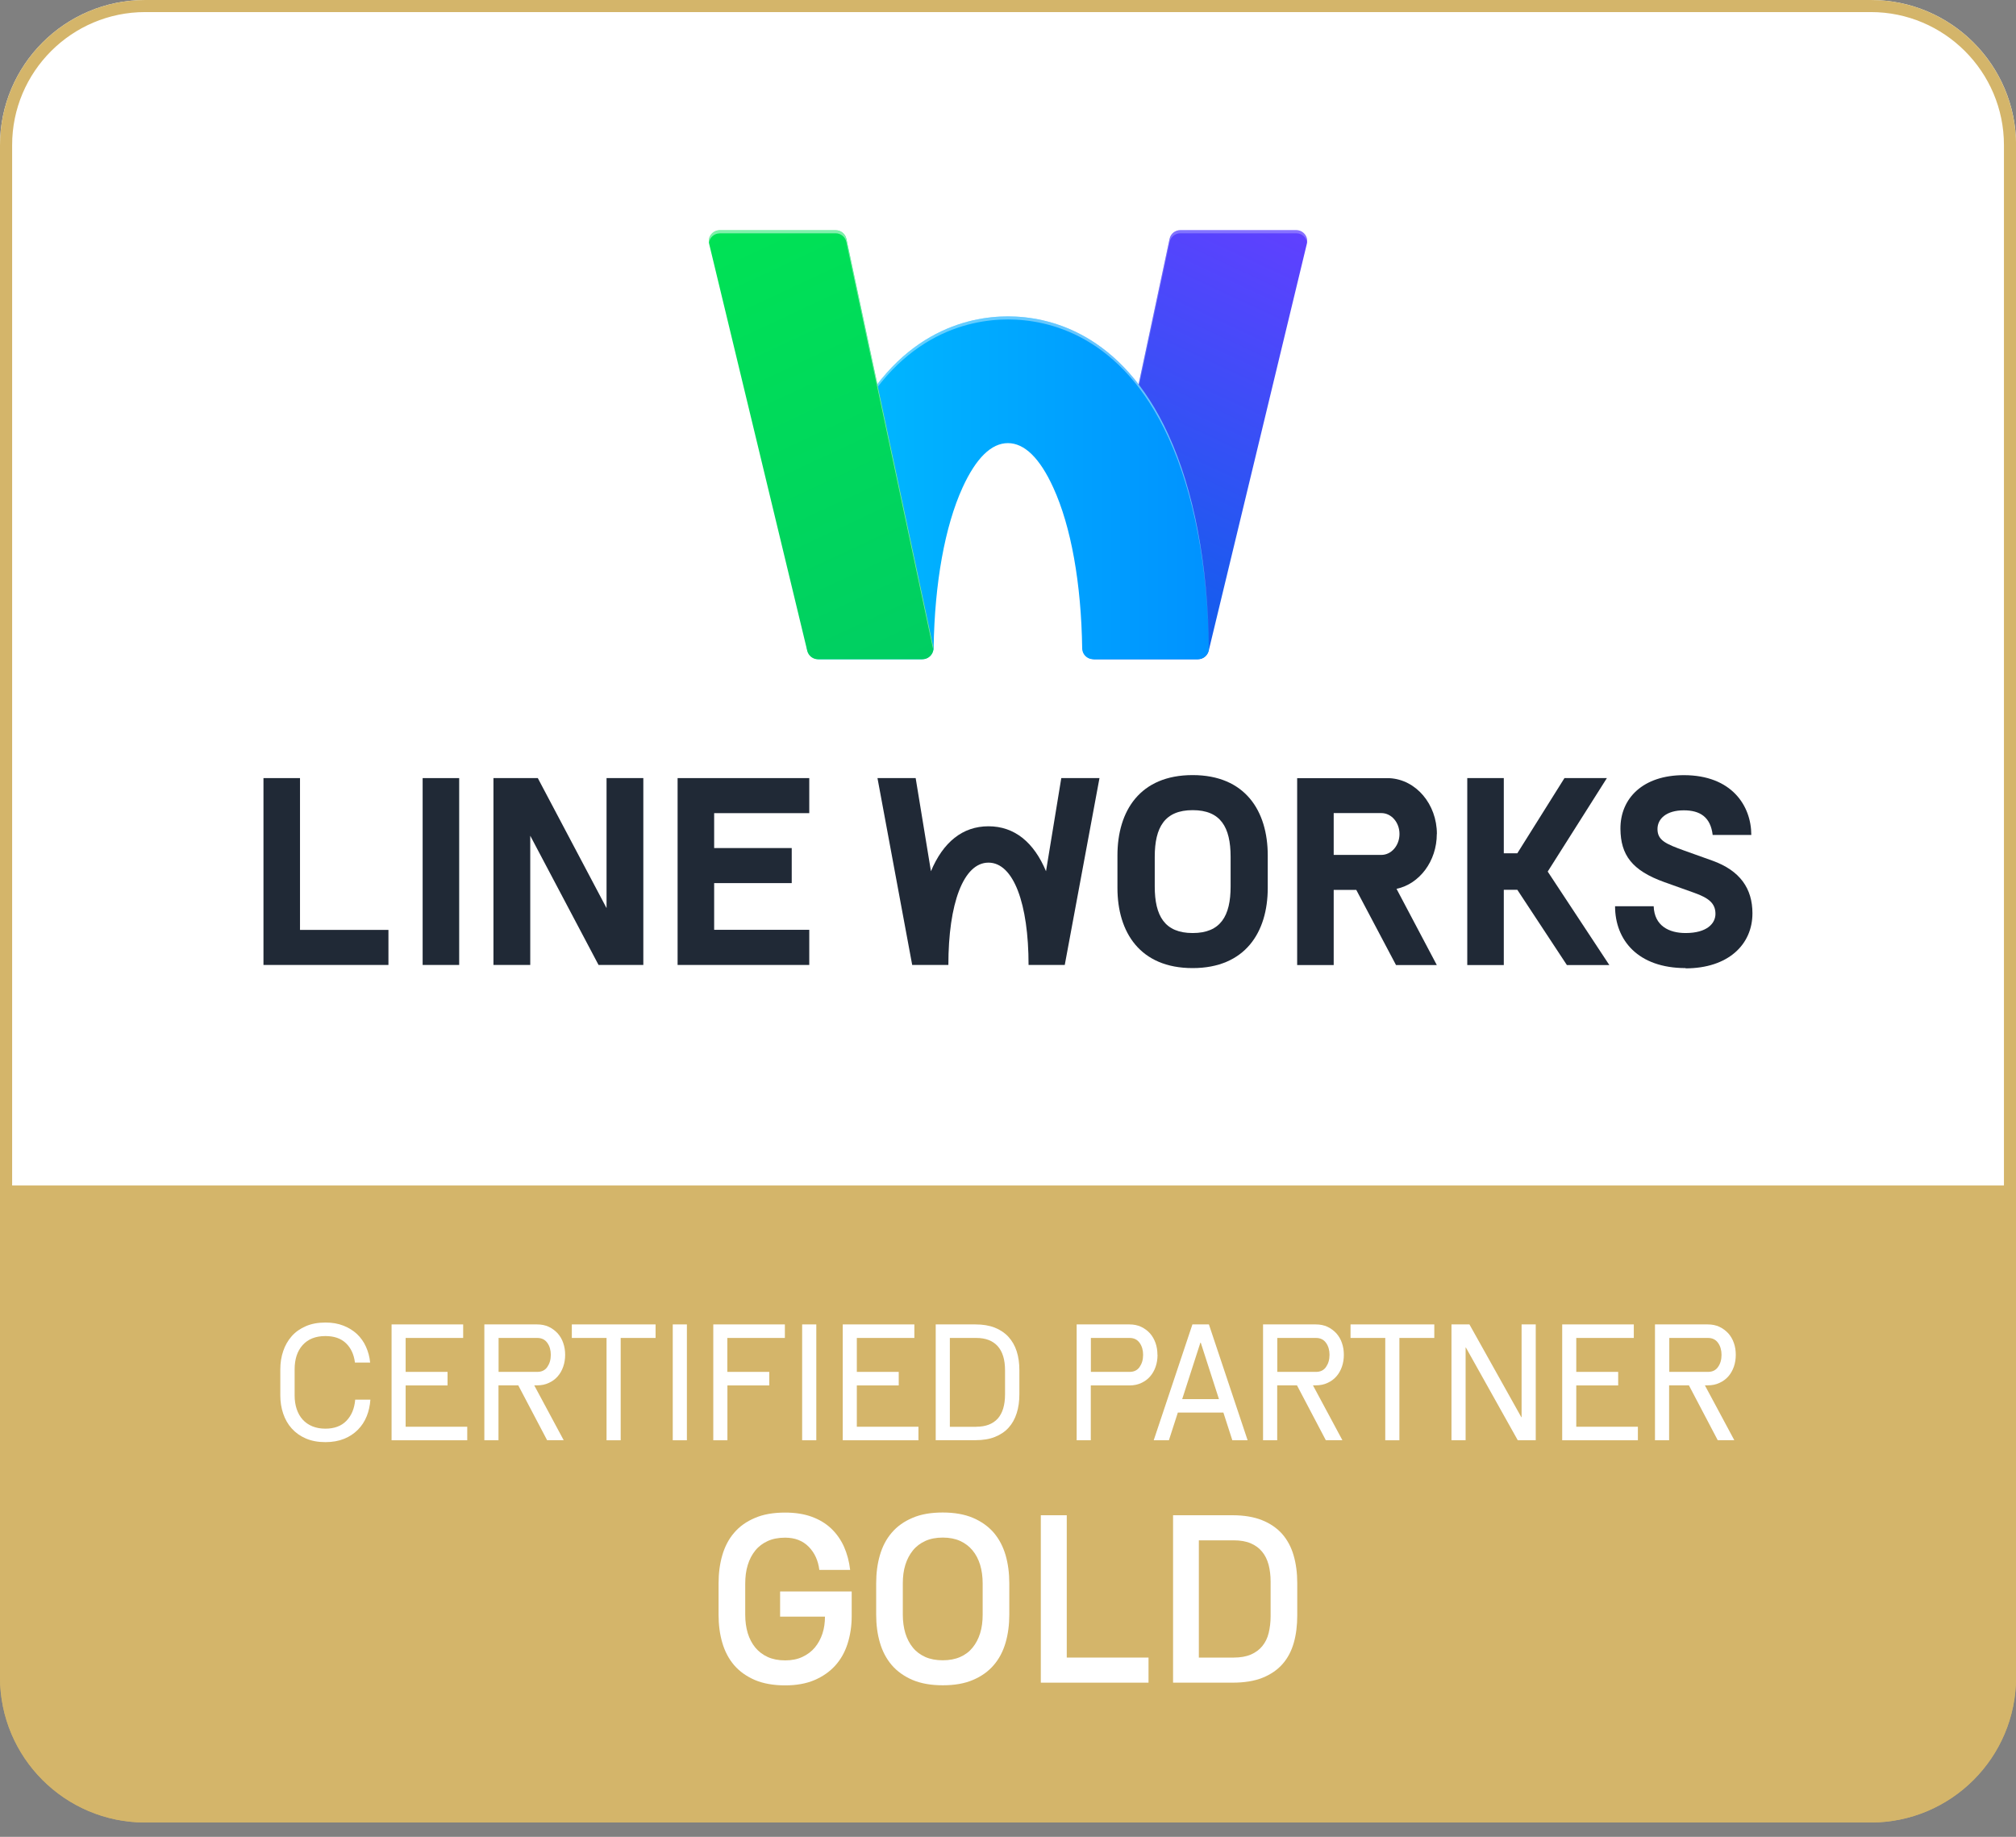 <svg xmlns="http://www.w3.org/2000/svg" width="90" height="82" viewBox="0 0 90 82" fill="none"><rect x="0" y="0" width="90" height="82" fill="#808080" stroke="none"/><g clip-path="url(#clip0_185_1121)"><path d="M0 52.92H90V74.879C90 78.455 87.098 81.361 83.518 81.361H6.482C2.902 81.361 0 78.459 0 74.879V52.92Z" fill="#D4B56A"></path><path d="M6.482 0H83.522C87.098 0 90.004 2.902 90.004 6.482V52.923H0V6.482C0 2.902 2.902 0 6.482 0Z" fill="white"></path><path d="M48.832 29.43H53.477C53.709 29.43 53.907 29.271 53.961 29.046L58.343 10.876C58.417 10.57 58.184 10.275 57.87 10.275H52.691C52.462 10.275 52.264 10.434 52.214 10.659L48.344 28.822C48.278 29.132 48.514 29.426 48.832 29.426V29.43Z" fill="url(#paint0_linear_185_1121)"></path><path opacity="0.25" d="M48.347 28.961L52.218 10.799C52.264 10.574 52.462 10.415 52.694 10.415H57.874C58.122 10.415 58.32 10.601 58.351 10.829C58.389 10.543 58.169 10.279 57.874 10.279H52.694C52.466 10.279 52.268 10.438 52.218 10.663L48.347 28.826C48.336 28.884 48.336 28.942 48.347 28.996C48.347 28.984 48.347 28.973 48.347 28.961Z" fill="white"></path><path d="M52.167 19.417C50.064 14.811 46.77 14.125 44.996 14.125C43.222 14.125 39.928 14.811 37.825 19.417C36.697 21.885 36.074 25.151 36.023 28.89C36.019 29.184 36.256 29.428 36.55 29.428H41.153C41.44 29.428 41.676 29.2 41.68 28.913C41.726 26.019 42.183 23.497 42.97 21.769C43.574 20.448 44.256 19.782 44.996 19.782C45.736 19.782 46.422 20.452 47.022 21.769C47.817 23.505 48.27 26.042 48.312 28.952C48.316 29.215 48.533 29.428 48.797 29.428H53.481C53.752 29.428 53.969 29.208 53.965 28.94C53.915 25.182 53.295 21.901 52.16 19.417H52.167Z" fill="url(#paint1_linear_185_1121)"></path><path opacity="0.4" d="M37.829 19.553C39.932 14.946 43.225 14.261 45 14.261C46.774 14.261 50.068 14.946 52.171 19.553C53.295 22.009 53.915 25.256 53.973 28.967C53.973 28.96 53.973 28.948 53.973 28.94C53.922 25.182 53.303 21.901 52.167 19.417C50.064 14.811 46.77 14.125 44.996 14.125C43.222 14.125 39.928 14.811 37.825 19.417C36.697 21.885 36.074 25.151 36.023 28.89C36.023 28.902 36.023 28.909 36.023 28.921C36.089 25.229 36.705 22.002 37.825 19.553H37.829Z" fill="white"></path><path d="M41.184 29.43H36.511C36.287 29.43 36.093 29.275 36.039 29.058L31.657 10.88C31.583 10.574 31.816 10.279 32.13 10.279H37.31C37.538 10.279 37.736 10.438 37.786 10.663L41.66 28.841C41.726 29.143 41.494 29.43 41.184 29.43Z" fill="url(#paint2_linear_185_1121)"></path><path opacity="0.5" d="M32.126 10.415H37.306C37.534 10.415 37.732 10.574 37.782 10.799L41.656 28.977C41.656 28.977 41.656 29 41.656 29.012C41.664 28.957 41.664 28.899 41.656 28.845L37.782 10.667C37.736 10.442 37.538 10.283 37.306 10.283H32.126C31.827 10.283 31.607 10.547 31.649 10.833C31.684 10.605 31.878 10.419 32.126 10.419V10.415Z" fill="white"></path><path d="M17.341 41.513V43.078H11.762V34.736H13.393V41.513H17.341Z" fill="#202936"></path><path d="M20.499 34.736V43.078H18.868V34.736H20.499Z" fill="#202936"></path><path d="M23.672 37.309V43.078H22.029V34.736H24.009L27.078 40.54V34.736H28.72V43.078H26.721L23.672 37.309Z" fill="#202936"></path><path d="M36.128 41.513V43.078H30.25V34.736H36.128V36.301H31.882V37.859H35.345V39.424H31.882V41.509H36.128V41.513Z" fill="#202936"></path><path d="M47.379 34.736L46.697 38.894C46.155 37.599 45.287 36.887 44.128 36.887C42.97 36.887 42.102 37.599 41.56 38.894L40.878 34.736H39.173L40.723 43.078H42.338C42.338 40.342 43.009 38.51 44.128 38.51C45.248 38.51 45.918 40.342 45.918 43.078H47.534L49.084 34.736H47.379Z" fill="#202936"></path><path d="M49.886 38.189C49.886 36.198 50.893 34.602 53.241 34.602C55.589 34.602 56.596 36.202 56.596 38.189V39.638C56.596 41.618 55.589 43.218 53.241 43.218C50.893 43.218 49.886 41.618 49.886 39.638V38.189ZM54.938 38.251C54.938 36.926 54.492 36.167 53.245 36.167C51.997 36.167 51.551 36.93 51.551 38.251V39.576C51.551 40.89 51.997 41.653 53.245 41.653C54.492 41.653 54.938 40.89 54.938 39.576V38.251Z" fill="#202936"></path><path d="M64.147 37.231C64.147 35.895 63.213 34.802 62.035 34.74H57.909V43.082H59.54V39.727H60.548L62.322 43.082H64.143L62.345 39.68C63.368 39.463 64.143 38.448 64.143 37.231H64.147ZM61.667 38.165H59.54V36.298H61.667C62.117 36.298 62.477 36.716 62.477 37.231C62.477 37.747 62.113 38.165 61.667 38.165Z" fill="#202936"></path><path d="M75.251 43.218C73.127 43.218 72.101 41.971 72.101 40.456H73.825C73.856 41.335 74.511 41.653 75.251 41.653C76.212 41.653 76.583 41.219 76.583 40.797C76.583 40.332 76.289 40.088 75.63 39.855L74.298 39.379C72.849 38.859 72.353 38.162 72.341 37.008C72.329 35.64 73.344 34.605 75.173 34.605C77.308 34.605 78.183 35.973 78.183 37.275H76.459C76.363 36.469 75.89 36.175 75.169 36.175C74.398 36.175 73.995 36.547 73.995 37.011C73.995 37.519 74.375 37.678 75.2 37.976L76.448 38.422C77.684 38.867 78.234 39.669 78.234 40.773C78.234 42.172 77.145 43.23 75.243 43.23L75.251 43.218Z" fill="#202936"></path><path d="M71.736 34.736H69.842L67.738 38.092H67.134V34.736H65.503V43.082H67.134V39.723H67.738L69.95 43.082H71.845L69.094 38.909L71.736 34.736Z" fill="#202936"></path><path d="M83.522 0.539C86.796 0.539 89.462 3.204 89.462 6.478V74.879C89.462 78.152 86.796 80.818 83.522 80.818H6.482C3.208 80.818 0.542 78.152 0.542 74.879V6.482C0.539 3.204 3.204 0.539 6.482 0.539H83.522ZM83.522 0H6.482C2.902 0 0 2.902 0 6.482V74.882C0 78.459 2.902 81.36 6.482 81.36H83.522C87.102 81.36 90.004 78.459 90.004 74.879V6.482C90 2.902 87.098 0 83.522 0Z" fill="#D4B56A"></path><path d="M15.846 60.827C15.799 60.459 15.664 60.172 15.439 59.959C15.214 59.746 14.912 59.645 14.525 59.645C14.087 59.645 13.75 59.781 13.51 60.048C13.269 60.319 13.153 60.68 13.153 61.133V62.295C13.153 62.52 13.184 62.722 13.246 62.908C13.308 63.09 13.397 63.248 13.514 63.376C13.63 63.504 13.777 63.605 13.947 63.675C14.118 63.744 14.312 63.779 14.525 63.779C14.924 63.779 15.238 63.663 15.462 63.431C15.691 63.198 15.823 62.884 15.857 62.485H16.535C16.516 62.753 16.462 63.001 16.369 63.229C16.276 63.458 16.144 63.659 15.974 63.83C15.803 64 15.602 64.136 15.361 64.233C15.121 64.329 14.842 64.38 14.529 64.38C14.195 64.38 13.905 64.326 13.653 64.217C13.401 64.109 13.192 63.958 13.021 63.768C12.851 63.578 12.727 63.357 12.642 63.105C12.556 62.853 12.514 62.582 12.514 62.295V61.133C12.514 60.843 12.556 60.571 12.642 60.319C12.727 60.064 12.855 59.843 13.021 59.653C13.188 59.463 13.401 59.312 13.653 59.204C13.905 59.095 14.195 59.041 14.529 59.041C14.831 59.041 15.098 59.087 15.334 59.181C15.567 59.273 15.768 59.398 15.939 59.556C16.105 59.715 16.241 59.905 16.338 60.122C16.435 60.339 16.501 60.575 16.524 60.827H15.846Z" fill="white"></path><path d="M20.863 64.297H17.481V59.125H20.677V59.729H18.109V61.244H19.98V61.849H18.109V63.693H20.859V64.297H20.863Z" fill="white"></path><path d="M22.254 61.849V64.297H21.623V59.125H23.974C24.172 59.125 24.346 59.16 24.501 59.233C24.656 59.307 24.784 59.404 24.896 59.524C25.005 59.648 25.09 59.791 25.144 59.954C25.202 60.117 25.23 60.295 25.23 60.481C25.23 60.667 25.202 60.845 25.144 61.012C25.086 61.178 25.005 61.322 24.896 61.446C24.788 61.57 24.656 61.666 24.501 61.736C24.346 61.81 24.172 61.845 23.974 61.845H23.85L25.164 64.293H24.424L23.137 61.845H22.258L22.254 61.849ZM24.59 60.485C24.59 60.276 24.54 60.097 24.435 59.95C24.331 59.803 24.183 59.729 23.986 59.729H22.258V61.244H23.986C24.183 61.244 24.335 61.171 24.435 61.023C24.536 60.876 24.59 60.698 24.59 60.481V60.485Z" fill="white"></path><path d="M25.532 59.125H29.267V59.729H27.709V64.297H27.078V59.729H25.528V59.125H25.532Z" fill="white"></path><path d="M30.665 59.125V64.297H30.034V59.125H30.665Z" fill="white"></path><path d="M32.474 61.849V64.297H31.843V59.125H35.039V59.729H32.47V61.244H34.342V61.849H32.47H32.474Z" fill="white"></path><path d="M36.442 59.125V64.297H35.81V59.125H36.442Z" fill="white"></path><path d="M41.006 64.297H37.623V59.125H40.82V59.729H38.251V61.244H40.122V61.849H38.251V63.693H41.002V64.297H41.006Z" fill="white"></path><path d="M41.773 59.125H43.547C43.877 59.125 44.163 59.172 44.407 59.268C44.651 59.365 44.857 59.501 45.019 59.679C45.182 59.857 45.306 60.07 45.387 60.322C45.469 60.574 45.508 60.857 45.508 61.171V62.24C45.508 62.554 45.469 62.84 45.387 63.092C45.306 63.344 45.186 63.561 45.023 63.739C44.861 63.917 44.655 64.053 44.411 64.15C44.167 64.247 43.877 64.293 43.547 64.293H41.773V59.121V59.125ZM43.586 63.693C44 63.693 44.318 63.573 44.539 63.333C44.756 63.092 44.868 62.728 44.868 62.244V61.175C44.868 60.694 44.756 60.334 44.535 60.09C44.314 59.849 43.997 59.729 43.586 59.729H42.404V63.697H43.586V63.693Z" fill="white"></path><path d="M51.675 60.485C51.675 60.675 51.648 60.849 51.59 61.016C51.532 61.182 51.451 61.326 51.342 61.45C51.234 61.574 51.102 61.67 50.947 61.74C50.792 61.814 50.618 61.849 50.424 61.849H48.696V64.297H48.065V59.125H50.42C50.614 59.125 50.788 59.16 50.943 59.233C51.098 59.307 51.23 59.404 51.338 59.524C51.447 59.648 51.528 59.791 51.586 59.954C51.644 60.117 51.671 60.295 51.671 60.481L51.675 60.485ZM51.032 60.485C51.032 60.276 50.982 60.097 50.877 59.95C50.773 59.803 50.625 59.729 50.428 59.729H48.7V61.244H50.428C50.625 61.244 50.776 61.171 50.877 61.023C50.978 60.876 51.032 60.698 51.032 60.481V60.485Z" fill="white"></path><path d="M55.015 64.297L54.616 63.061H52.582L52.183 64.297H51.505L53.233 59.125H53.969L55.697 64.297H55.019H55.015ZM53.589 59.939L52.776 62.461H54.418L53.605 59.939H53.593H53.589Z" fill="white"></path><path d="M57.018 61.849V64.297H56.386V59.125H58.738C58.936 59.125 59.11 59.16 59.265 59.233C59.42 59.307 59.548 59.404 59.66 59.524C59.769 59.648 59.854 59.791 59.908 59.954C59.966 60.117 59.993 60.295 59.993 60.481C59.993 60.667 59.966 60.845 59.908 61.012C59.85 61.178 59.769 61.322 59.66 61.446C59.552 61.57 59.42 61.666 59.265 61.736C59.11 61.81 58.936 61.845 58.738 61.845H58.614L59.928 64.293H59.188L57.901 61.845H57.022L57.018 61.849ZM59.354 60.485C59.354 60.276 59.304 60.097 59.199 59.95C59.095 59.803 58.947 59.729 58.75 59.729H57.022V61.244H58.75C58.947 61.244 59.099 61.171 59.199 61.023C59.3 60.876 59.354 60.698 59.354 60.481V60.485Z" fill="white"></path><path d="M60.296 59.125H64.031V59.729H62.473V64.297H61.842V59.729H60.292V59.125H60.296Z" fill="white"></path><path d="M68.56 64.297H67.758L65.441 60.156H65.429V64.297H64.798V59.125H65.6L67.916 63.267H67.928V59.125H68.56V64.297Z" fill="white"></path><path d="M73.124 64.297H69.741V59.125H72.938V59.729H70.369V61.244H72.24V61.849H70.369V63.693H73.12V64.297H73.124Z" fill="white"></path><path d="M74.514 61.849V64.297H73.883V59.125H76.234C76.432 59.125 76.606 59.16 76.761 59.233C76.916 59.307 77.044 59.404 77.157 59.524C77.265 59.648 77.35 59.791 77.405 59.954C77.463 60.117 77.49 60.295 77.49 60.481C77.49 60.667 77.463 60.845 77.405 61.012C77.346 61.178 77.265 61.322 77.157 61.446C77.048 61.57 76.916 61.666 76.761 61.736C76.606 61.81 76.432 61.845 76.234 61.845H76.111L77.424 64.293H76.684L75.398 61.845H74.518L74.514 61.849ZM76.854 60.485C76.854 60.276 76.804 60.097 76.699 59.95C76.595 59.803 76.448 59.729 76.25 59.729H74.522V61.244H76.25C76.448 61.244 76.599 61.171 76.699 61.023C76.804 60.876 76.854 60.698 76.854 60.481V60.485Z" fill="white"></path><path d="M34.838 71.047H38.022V72.147C38.022 72.585 37.96 72.992 37.84 73.372C37.72 73.751 37.538 74.077 37.29 74.352C37.042 74.627 36.732 74.844 36.36 75.003C35.988 75.162 35.55 75.239 35.051 75.239C34.528 75.239 34.074 75.158 33.699 74.999C33.323 74.836 33.013 74.615 32.773 74.336C32.532 74.054 32.358 73.72 32.246 73.337C32.133 72.953 32.079 72.535 32.079 72.085V70.691C32.079 70.234 32.133 69.815 32.246 69.428C32.358 69.044 32.532 68.707 32.773 68.428C33.013 68.145 33.323 67.924 33.699 67.766C34.074 67.603 34.524 67.525 35.051 67.525C35.5 67.525 35.895 67.587 36.236 67.711C36.577 67.835 36.868 68.01 37.108 68.238C37.348 68.467 37.538 68.738 37.678 69.048C37.817 69.362 37.91 69.707 37.953 70.086H36.577C36.527 69.668 36.368 69.323 36.105 69.052C35.837 68.781 35.489 68.645 35.051 68.645C34.752 68.645 34.493 68.695 34.272 68.796C34.051 68.897 33.865 69.036 33.718 69.219C33.571 69.401 33.458 69.614 33.381 69.869C33.303 70.121 33.269 70.4 33.269 70.702V72.085C33.269 72.384 33.307 72.655 33.381 72.907C33.458 73.155 33.571 73.372 33.718 73.55C33.865 73.728 34.051 73.871 34.272 73.972C34.493 74.073 34.752 74.123 35.051 74.123C35.349 74.123 35.601 74.073 35.822 73.968C36.046 73.864 36.232 73.724 36.38 73.546C36.527 73.368 36.639 73.162 36.717 72.926C36.794 72.69 36.829 72.438 36.829 72.171H34.826V71.051L34.838 71.047Z" fill="white"></path><path d="M39.115 70.687C39.115 70.23 39.169 69.811 39.282 69.424C39.394 69.04 39.568 68.703 39.809 68.424C40.049 68.141 40.359 67.921 40.734 67.762C41.11 67.599 41.56 67.522 42.087 67.522C42.614 67.522 43.063 67.603 43.439 67.762C43.815 67.924 44.124 68.145 44.365 68.424C44.605 68.707 44.779 69.04 44.892 69.424C45.004 69.811 45.058 70.23 45.058 70.687V72.082C45.058 72.531 45.004 72.949 44.892 73.333C44.779 73.72 44.605 74.054 44.365 74.332C44.124 74.615 43.815 74.836 43.439 74.995C43.063 75.158 42.614 75.235 42.087 75.235C41.56 75.235 41.11 75.154 40.734 74.995C40.359 74.832 40.049 74.612 39.809 74.332C39.568 74.05 39.394 73.716 39.282 73.333C39.169 72.949 39.115 72.531 39.115 72.082V70.687ZM43.869 70.687C43.869 70.385 43.83 70.106 43.756 69.858C43.679 69.61 43.567 69.393 43.419 69.215C43.272 69.036 43.086 68.893 42.865 68.792C42.645 68.692 42.385 68.641 42.087 68.641C41.788 68.641 41.529 68.692 41.308 68.792C41.087 68.893 40.901 69.032 40.754 69.215C40.607 69.397 40.494 69.61 40.417 69.858C40.339 70.106 40.304 70.385 40.304 70.687V72.082C40.304 72.384 40.343 72.663 40.417 72.911C40.494 73.159 40.607 73.376 40.754 73.554C40.901 73.736 41.087 73.871 41.308 73.972C41.529 74.069 41.788 74.119 42.087 74.119C42.385 74.119 42.645 74.069 42.865 73.972C43.086 73.875 43.272 73.736 43.419 73.554C43.567 73.372 43.679 73.159 43.756 72.911C43.834 72.663 43.869 72.384 43.869 72.082V70.687Z" fill="white"></path><path d="M51.273 75.118H46.465V67.644H47.623V73.998H51.273V75.118Z" fill="white"></path><path d="M52.365 67.644H55.019C55.53 67.644 55.972 67.718 56.336 67.862C56.704 68.009 57.002 68.214 57.239 68.478C57.471 68.745 57.642 69.062 57.75 69.434C57.859 69.806 57.913 70.221 57.913 70.678V72.112C57.913 72.561 57.863 72.972 57.758 73.34C57.653 73.708 57.487 74.025 57.254 74.289C57.022 74.552 56.724 74.754 56.359 74.901C55.991 75.048 55.546 75.118 55.023 75.118H52.369V67.644H52.365ZM55.077 73.998C55.379 73.998 55.635 73.952 55.844 73.863C56.053 73.77 56.224 73.646 56.355 73.483C56.487 73.32 56.584 73.127 56.638 72.898C56.693 72.669 56.724 72.421 56.724 72.15V70.605C56.724 70.333 56.693 70.082 56.635 69.857C56.572 69.628 56.48 69.434 56.344 69.272C56.212 69.109 56.042 68.985 55.833 68.896C55.623 68.807 55.371 68.764 55.073 68.764H53.52V73.998H55.073H55.077Z" fill="white"></path></g><defs><linearGradient id="paint0_linear_185_1121" x1="48.642" y1="29.391" x2="57.63" y2="10.117" gradientUnits="userSpaceOnUse"><stop stop-color="#0563EA"></stop><stop offset="1" stop-color="#6040FF"></stop></linearGradient><linearGradient id="paint1_linear_185_1121" x1="36.023" y1="21.777" x2="53.973" y2="21.777" gradientUnits="userSpaceOnUse"><stop stop-color="#00BDFF"></stop><stop offset="1" stop-color="#0092FF"></stop></linearGradient><linearGradient id="paint2_linear_185_1121" x1="32.37" y1="10.117" x2="41.362" y2="29.399" gradientUnits="userSpaceOnUse"><stop stop-color="#00E255"></stop><stop offset="1" stop-color="#00CE62"></stop></linearGradient><clipPath id="clip0_185_1121"><rect width="90" height="81.36" fill="white"></rect></clipPath></defs></svg>